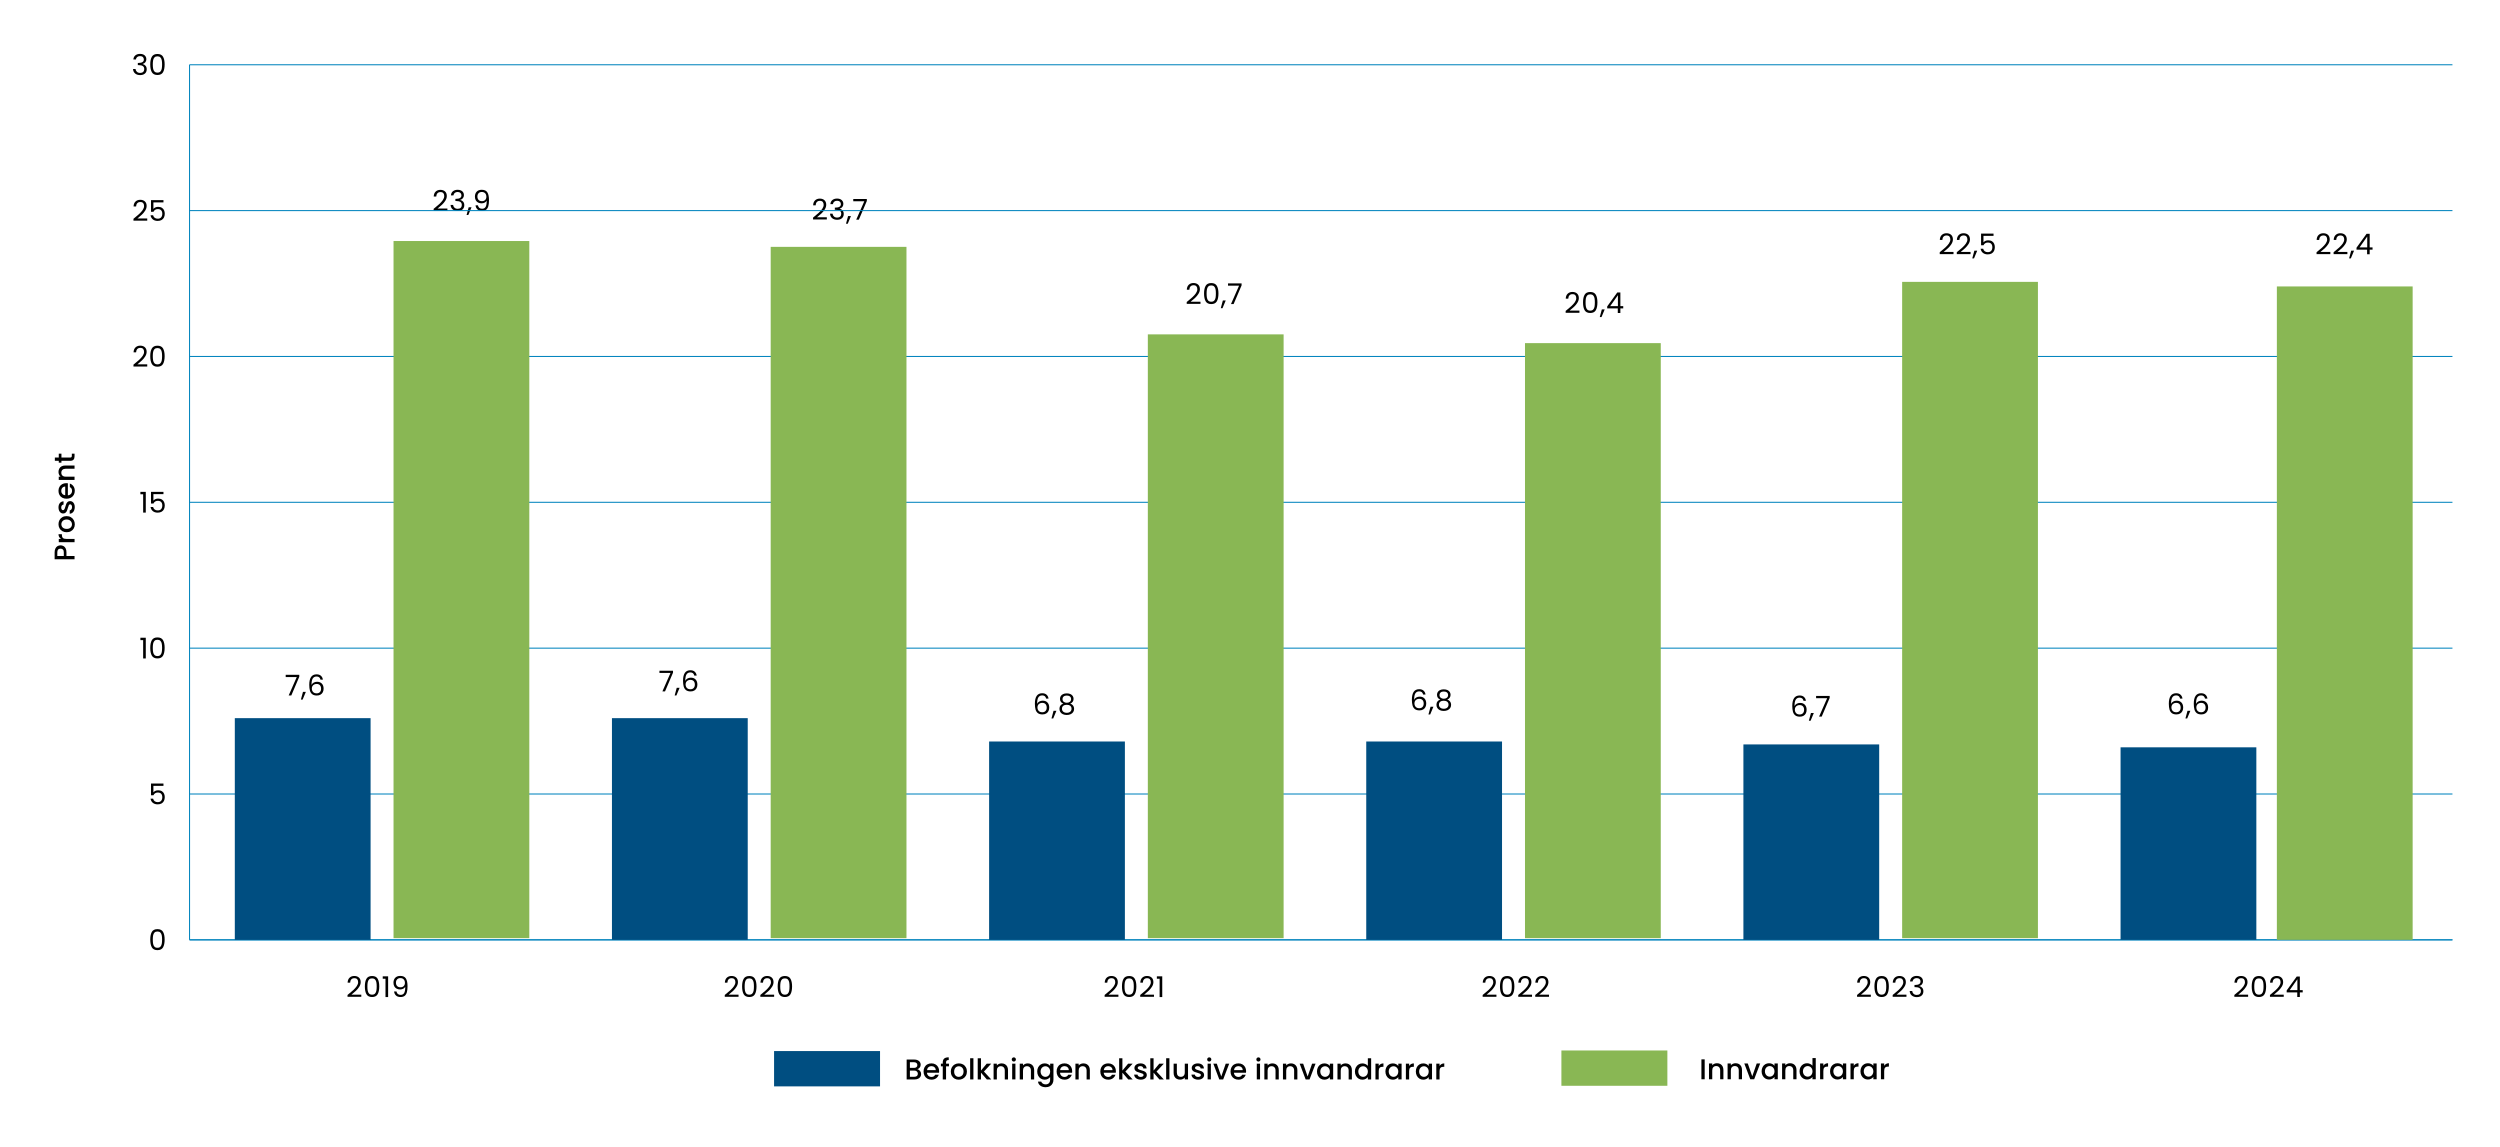 <?xml version="1.0" encoding="UTF-8"?>
<svg id="Layer_1" xmlns="http://www.w3.org/2000/svg" width="1404.65" height="644.46" version="1.1" viewBox="0 0 1404.65 644.46">
  <!-- Generator: Adobe Illustrator 29.8.1, SVG Export Plug-In . SVG Version: 2.1.1 Build 2)  -->
  <defs>
    <style>
      .st0 {
        fill: none;
        stroke: #0083bd;
        stroke-miterlimit: 10;
        stroke-width: .58px;
      }

      .st1 {
        fill: #89b754;
      }

      .st2 {
        fill: #004e81;
      }
    </style>
  </defs>
  <g>
    <path d="M168.14,380.27l-4.47,10.49h-1.48l4.54-10.35h-6.21v-1.26h7.63v1.11Z"/>
    <path d="M171.84,388.74l-1.8,4.33h-.98l1.17-4.33h1.61Z"/>
    <path d="M177.86,380.11c-.96,0-1.67.37-2.14,1.1-.47.73-.7,1.94-.69,3.63.25-.56.66-1,1.23-1.31.57-.32,1.21-.47,1.92-.47,1.1,0,1.99.34,2.65,1.03.66.69.99,1.64.99,2.85,0,.73-.14,1.38-.43,1.96-.28.58-.71,1.04-1.29,1.38-.57.34-1.27.51-2.08.51-1.11,0-1.97-.25-2.59-.74-.62-.49-1.06-1.17-1.3-2.04-.25-.87-.37-1.94-.37-3.22,0-3.94,1.37-5.91,4.12-5.91,1.05,0,1.88.29,2.48.85s.96,1.29,1.06,2.16h-1.35c-.24-1.19-.97-1.79-2.21-1.79ZM176.57,384.58c-.41.19-.74.47-.99.85s-.38.84-.38,1.39c0,.82.24,1.48.71,1.99s1.15.76,2.03.76c.75,0,1.35-.23,1.79-.7.45-.47.67-1.1.67-1.89,0-.84-.21-1.49-.64-1.97-.43-.48-1.06-.72-1.88-.72-.46,0-.9.09-1.3.28Z"/>
  </g>
  <g>
    <path d="M246.84,114.63c.77-.7,1.42-1.44,1.96-2.2.53-.77.8-1.52.8-2.26,0-.7-.17-1.25-.51-1.65-.34-.4-.88-.6-1.63-.6s-1.3.23-1.7.68-.62,1.07-.65,1.83h-1.42c.04-1.2.41-2.13,1.09-2.78s1.57-.98,2.66-.98,1.98.31,2.63.92c.65.61.97,1.45.97,2.53,0,.89-.27,1.76-.8,2.6-.53.84-1.13,1.58-1.81,2.22-.68.64-1.54,1.38-2.59,2.23h5.54v1.22h-7.74v-1.05c1.36-1.09,2.43-1.99,3.2-2.7Z"/>
    <path d="M254.48,107.47c.69-.56,1.58-.84,2.67-.84.73,0,1.36.13,1.89.39.53.26.93.62,1.21,1.07.27.45.41.96.41,1.53,0,.67-.19,1.24-.57,1.72-.38.48-.88.79-1.49.93v.08c.7.17,1.25.51,1.66,1.01.41.5.61,1.16.61,1.98,0,.61-.14,1.16-.42,1.65-.28.49-.7.87-1.26,1.15-.56.28-1.23.42-2.01.42-1.14,0-2.07-.3-2.8-.89s-1.14-1.44-1.22-2.54h1.42c.07.64.34,1.17.79,1.58.45.41,1.05.61,1.8.61s1.32-.2,1.71-.59c.39-.39.59-.9.59-1.52,0-.8-.27-1.38-.8-1.74-.54-.35-1.35-.53-2.43-.53h-.37v-1.22h.39c.99-.01,1.73-.17,2.24-.49.5-.32.76-.81.76-1.47,0-.57-.19-1.03-.56-1.37-.37-.34-.9-.52-1.58-.52s-1.2.17-1.61.52c-.41.34-.65.8-.72,1.38h-1.43c.07-.99.46-1.76,1.14-2.32Z"/>
    <path d="M264.93,116.47l-1.8,4.33h-.98l1.17-4.33h1.61Z"/>
    <path d="M269.3,116.79c.39.33.92.5,1.58.5.89,0,1.55-.35,1.97-1.05s.62-1.87.6-3.53c-.23.48-.6.86-1.13,1.13-.53.27-1.11.41-1.75.41-.72,0-1.36-.15-1.92-.44-.56-.29-1.01-.73-1.33-1.29-.32-.57-.48-1.26-.48-2.06,0-1.15.33-2.07,1-2.78.67-.7,1.61-1.05,2.83-1.05,1.5,0,2.56.49,3.16,1.46.61.98.91,2.43.91,4.36,0,1.35-.12,2.47-.36,3.35-.24.88-.65,1.55-1.22,2.01-.57.46-1.36.69-2.36.69-1.09,0-1.95-.29-2.56-.88-.61-.59-.96-1.34-1.05-2.25h1.35c.11.61.36,1.08.75,1.42ZM272.59,112.36c.46-.45.69-1.05.69-1.81,0-.8-.23-1.45-.68-1.95-.45-.49-1.08-.74-1.9-.74-.75,0-1.35.24-1.79.71-.45.47-.67,1.09-.67,1.87s.22,1.41.66,1.88c.44.47,1.08.71,1.92.71.72,0,1.31-.22,1.77-.67Z"/>
  </g>
  <g>
    <path d="M378.13,377.97l-4.47,10.49h-1.48l4.54-10.35h-6.21v-1.26h7.63v1.11Z"/>
    <path d="M381.84,386.44l-1.8,4.33h-.98l1.17-4.33h1.61Z"/>
    <path d="M387.87,377.81c-.96,0-1.67.37-2.14,1.1-.47.73-.7,1.94-.69,3.63.25-.56.66-1,1.23-1.31.57-.32,1.21-.47,1.92-.47,1.11,0,1.99.34,2.65,1.03.66.69.99,1.64.99,2.85,0,.73-.14,1.38-.43,1.96-.28.58-.71,1.04-1.29,1.38-.57.34-1.27.51-2.08.51-1.1,0-1.97-.25-2.59-.74s-1.06-1.17-1.3-2.04-.37-1.94-.37-3.22c0-3.94,1.37-5.91,4.12-5.91,1.05,0,1.88.29,2.48.85s.96,1.29,1.06,2.16h-1.35c-.24-1.19-.97-1.79-2.2-1.79ZM386.58,382.28c-.41.19-.74.47-.99.85-.25.38-.38.84-.38,1.39,0,.82.24,1.48.71,1.99.47.51,1.15.76,2.03.76.75,0,1.35-.23,1.79-.7.44-.47.67-1.1.67-1.89,0-.84-.21-1.49-.64-1.97-.43-.48-1.06-.72-1.88-.72-.46,0-.9.09-1.3.28Z"/>
  </g>
  <g>
    <path d="M585.56,390.73c-.96,0-1.67.37-2.14,1.1-.47.73-.7,1.94-.69,3.63.25-.56.66-1,1.23-1.31.57-.32,1.21-.47,1.92-.47,1.11,0,1.99.34,2.65,1.03.66.69.99,1.64.99,2.85,0,.73-.14,1.38-.43,1.96-.28.58-.71,1.04-1.29,1.38-.57.34-1.27.51-2.08.51-1.1,0-1.97-.25-2.59-.74s-1.06-1.17-1.3-2.04-.37-1.94-.37-3.22c0-3.94,1.37-5.91,4.12-5.91,1.05,0,1.88.29,2.48.85s.96,1.29,1.06,2.16h-1.35c-.24-1.19-.97-1.79-2.2-1.79ZM584.27,395.2c-.41.19-.74.47-.99.85-.25.38-.38.84-.38,1.39,0,.82.24,1.48.71,1.99.47.51,1.15.76,2.03.76.75,0,1.35-.23,1.79-.7.44-.47.67-1.1.67-1.89,0-.84-.21-1.49-.64-1.97-.43-.48-1.06-.72-1.88-.72-.46,0-.9.09-1.3.28Z"/>
    <path d="M593.56,399.36l-1.8,4.33h-.98l1.17-4.33h1.61Z"/>
    <path d="M596.05,394.31c-.32-.45-.48-1-.48-1.64,0-.58.15-1.1.43-1.57.29-.47.72-.84,1.3-1.11.57-.27,1.27-.41,2.08-.41s1.51.14,2.08.41c.57.27,1.01.64,1.3,1.11.29.47.44.99.44,1.57,0,.62-.17,1.17-.5,1.63-.33.47-.79.81-1.37,1.04.67.2,1.19.56,1.58,1.07.39.51.59,1.12.59,1.84s-.17,1.31-.51,1.83c-.34.52-.83.92-1.46,1.21s-1.35.43-2.17.43-1.53-.14-2.15-.43-1.1-.69-1.44-1.21-.51-1.13-.51-1.83.19-1.34.58-1.85c.39-.51.91-.87,1.58-1.06-.6-.24-1.06-.58-1.38-1.03ZM597.43,396.54c-.5.37-.76.93-.76,1.67,0,.69.24,1.24.73,1.66.49.42,1.14.63,1.97.63s1.48-.21,1.96-.63c.48-.42.72-.97.72-1.66s-.25-1.27-.74-1.65c-.49-.38-1.14-.57-1.95-.57s-1.44.18-1.95.55ZM601.15,391.33c-.43-.35-1.02-.53-1.77-.53s-1.33.18-1.75.53c-.43.35-.64.86-.64,1.53,0,.6.22,1.08.67,1.45.45.36,1.02.55,1.73.55s1.3-.19,1.75-.56c.44-.37.67-.86.67-1.46,0-.65-.21-1.16-.64-1.51Z"/>
  </g>
  <g>
    <path d="M797.38,388.46c-.96,0-1.67.37-2.14,1.1-.47.73-.7,1.94-.69,3.63.25-.56.66-1,1.23-1.31.57-.32,1.21-.47,1.92-.47,1.11,0,1.99.34,2.65,1.03.66.69.99,1.64.99,2.85,0,.73-.14,1.38-.43,1.96-.28.58-.71,1.04-1.29,1.38-.57.34-1.27.51-2.08.51-1.1,0-1.97-.25-2.59-.74s-1.06-1.17-1.3-2.04-.37-1.94-.37-3.22c0-3.94,1.37-5.91,4.12-5.91,1.05,0,1.88.29,2.48.85s.96,1.29,1.06,2.16h-1.35c-.24-1.19-.97-1.79-2.2-1.79ZM796.09,392.93c-.41.19-.74.47-.99.85-.25.38-.38.84-.38,1.39,0,.82.24,1.48.71,1.99.47.51,1.15.76,2.03.76.75,0,1.35-.23,1.79-.7.44-.47.67-1.1.67-1.89,0-.84-.21-1.49-.64-1.97-.43-.48-1.06-.72-1.88-.72-.46,0-.9.09-1.3.28Z"/>
    <path d="M805.37,397.09l-1.8,4.33h-.98l1.17-4.33h1.61Z"/>
    <path d="M807.87,392.04c-.32-.45-.48-1-.48-1.64,0-.58.15-1.1.43-1.57.29-.47.72-.84,1.3-1.11.57-.27,1.27-.41,2.08-.41s1.51.14,2.08.41c.57.27,1.01.64,1.3,1.11.29.47.44.99.44,1.57,0,.62-.17,1.17-.5,1.63-.33.47-.79.81-1.37,1.04.67.2,1.19.56,1.58,1.07.39.51.59,1.12.59,1.84s-.17,1.31-.51,1.83c-.34.52-.83.92-1.46,1.21s-1.35.43-2.17.43-1.53-.14-2.15-.43-1.1-.69-1.44-1.21-.51-1.13-.51-1.83.19-1.34.58-1.85c.39-.51.91-.87,1.58-1.06-.6-.24-1.06-.58-1.38-1.03ZM809.25,394.26c-.5.37-.76.93-.76,1.67,0,.69.24,1.24.73,1.66.49.42,1.14.63,1.97.63s1.48-.21,1.96-.63c.48-.42.72-.97.72-1.66s-.25-1.27-.74-1.65c-.49-.38-1.14-.57-1.95-.57s-1.44.18-1.95.55ZM812.97,389.06c-.43-.35-1.02-.53-1.77-.53s-1.33.18-1.75.53c-.43.35-.64.86-.64,1.53,0,.6.22,1.08.67,1.45.45.36,1.02.55,1.73.55s1.3-.19,1.75-.56c.44-.37.67-.86.67-1.46,0-.65-.21-1.16-.64-1.51Z"/>
  </g>
  <g>
    <path d="M669.97,166.98c.77-.7,1.42-1.44,1.96-2.2.53-.77.8-1.52.8-2.26,0-.7-.17-1.25-.51-1.65s-.88-.6-1.63-.6-1.29.23-1.7.68-.62,1.07-.65,1.83h-1.42c.04-1.2.41-2.13,1.09-2.78.69-.65,1.57-.98,2.66-.98s1.98.31,2.63.92c.65.61.97,1.45.97,2.53,0,.89-.27,1.76-.8,2.6-.53.84-1.13,1.58-1.81,2.22-.68.64-1.54,1.38-2.59,2.23h5.54v1.22h-7.74v-1.05c1.36-1.09,2.43-1.99,3.2-2.7Z"/>
    <path d="M677.41,160.59c.6-1.04,1.65-1.55,3.15-1.55s2.54.52,3.14,1.55c.6,1.04.9,2.48.9,4.32s-.3,3.34-.9,4.38c-.6,1.04-1.65,1.56-3.14,1.56s-2.55-.52-3.15-1.56c-.6-1.04-.9-2.5-.9-4.38s.3-3.29.9-4.32ZM682.97,162.54c-.12-.65-.38-1.17-.76-1.57-.38-.4-.93-.6-1.65-.6s-1.29.2-1.67.6c-.38.4-.63.92-.76,1.57-.12.65-.19,1.44-.19,2.37s.06,1.78.19,2.43c.12.66.37,1.18.76,1.58.38.4.94.6,1.67.6s1.27-.2,1.65-.6c.38-.4.63-.92.76-1.58.12-.65.18-1.46.18-2.43s-.06-1.72-.18-2.37Z"/>
    <path d="M688.69,168.82l-1.8,4.33h-.98l1.17-4.33h1.61Z"/>
    <path d="M697.59,160.36l-4.47,10.49h-1.48l4.54-10.35h-6.21v-1.26h7.63v1.11Z"/>
  </g>
  <g>
    <path d="M882.88,171.99c.77-.7,1.42-1.44,1.96-2.2.53-.77.8-1.52.8-2.26,0-.7-.17-1.25-.51-1.65s-.88-.6-1.63-.6-1.29.23-1.7.68-.62,1.07-.65,1.83h-1.42c.04-1.2.41-2.13,1.09-2.78.69-.65,1.57-.98,2.66-.98s1.98.31,2.63.92c.65.61.97,1.45.97,2.53,0,.89-.27,1.76-.8,2.6-.53.84-1.13,1.58-1.81,2.22-.68.64-1.54,1.38-2.59,2.23h5.54v1.22h-7.74v-1.05c1.36-1.09,2.43-1.99,3.2-2.7Z"/>
    <path d="M890.34,165.6c.6-1.04,1.65-1.55,3.15-1.55s2.54.52,3.14,1.55c.6,1.04.9,2.48.9,4.32s-.3,3.34-.9,4.38c-.6,1.04-1.65,1.56-3.14,1.56s-2.55-.52-3.15-1.56c-.6-1.04-.9-2.5-.9-4.38s.3-3.29.9-4.32ZM895.9,167.55c-.12-.65-.38-1.17-.76-1.57-.38-.4-.93-.6-1.65-.6s-1.29.2-1.67.6c-.38.4-.63.92-.76,1.57-.12.65-.19,1.44-.19,2.37s.06,1.78.19,2.43c.12.66.37,1.18.76,1.58.38.4.94.6,1.67.6s1.27-.2,1.65-.6c.38-.4.63-.92.76-1.58.12-.65.18-1.46.18-2.43s-.06-1.72-.18-2.37Z"/>
    <path d="M901.62,173.83l-1.8,4.33h-.98l1.17-4.33h1.61Z"/>
    <path d="M903.02,173.27v-1.11l5.65-7.82h1.75v7.66h1.61v1.27h-1.61v2.59h-1.45v-2.59h-5.96ZM909.04,165.86l-4.33,6.13h4.33v-6.13Z"/>
  </g>
  <g>
    <path d="M1011.11,391.99c-.96,0-1.67.37-2.14,1.1-.47.73-.7,1.94-.69,3.63.25-.56.66-1,1.23-1.31.57-.32,1.21-.47,1.92-.47,1.11,0,1.99.34,2.65,1.03.66.69.99,1.64.99,2.85,0,.73-.14,1.38-.43,1.96-.28.58-.71,1.04-1.29,1.38-.57.34-1.27.51-2.08.51-1.1,0-1.97-.25-2.59-.74s-1.06-1.17-1.3-2.04-.37-1.94-.37-3.22c0-3.94,1.37-5.91,4.12-5.91,1.05,0,1.88.29,2.48.85s.96,1.29,1.06,2.16h-1.35c-.24-1.19-.97-1.79-2.2-1.79ZM1009.82,396.45c-.41.19-.74.47-.99.85-.25.38-.38.84-.38,1.39,0,.82.24,1.48.71,1.99.47.51,1.15.76,2.03.76.75,0,1.35-.23,1.79-.7.44-.47.67-1.1.67-1.89,0-.84-.21-1.49-.64-1.97-.43-.48-1.06-.72-1.88-.72-.46,0-.9.09-1.3.28Z"/>
    <path d="M1019.11,400.61l-1.8,4.33h-.98l1.17-4.33h1.61Z"/>
    <path d="M1028.01,392.15l-4.47,10.49h-1.48l4.54-10.35h-6.21v-1.26h7.63v1.11Z"/>
  </g>
  <g>
    <path d="M1222.68,390.73c-.96,0-1.67.37-2.14,1.1-.47.73-.7,1.94-.69,3.63.25-.56.66-1,1.23-1.31.57-.32,1.21-.47,1.92-.47,1.11,0,1.99.34,2.65,1.03.66.69.99,1.64.99,2.85,0,.73-.14,1.38-.43,1.96-.28.58-.71,1.04-1.29,1.38-.57.34-1.27.51-2.08.51-1.1,0-1.97-.25-2.59-.74s-1.06-1.17-1.3-2.04-.37-1.94-.37-3.22c0-3.94,1.37-5.91,4.12-5.91,1.05,0,1.88.29,2.48.85s.96,1.29,1.06,2.16h-1.35c-.24-1.19-.97-1.79-2.2-1.79ZM1221.4,395.2c-.41.19-.74.47-.99.85-.25.38-.38.84-.38,1.39,0,.82.24,1.48.71,1.99.47.51,1.15.76,2.03.76.75,0,1.35-.23,1.79-.7.44-.47.67-1.1.67-1.89,0-.84-.21-1.49-.64-1.97-.43-.48-1.06-.72-1.88-.72-.46,0-.9.09-1.3.28Z"/>
    <path d="M1230.68,399.36l-1.8,4.33h-.98l1.17-4.33h1.61Z"/>
    <path d="M1236.7,390.73c-.96,0-1.67.37-2.14,1.1-.47.73-.7,1.94-.69,3.63.25-.56.66-1,1.23-1.31.57-.32,1.21-.47,1.92-.47,1.11,0,1.99.34,2.65,1.03.66.69.99,1.64.99,2.85,0,.73-.14,1.38-.43,1.96-.28.58-.71,1.04-1.29,1.38-.57.34-1.27.51-2.08.51-1.1,0-1.97-.25-2.59-.74s-1.06-1.17-1.3-2.04-.37-1.94-.37-3.22c0-3.94,1.37-5.91,4.12-5.91,1.05,0,1.88.29,2.48.85s.96,1.29,1.06,2.16h-1.35c-.24-1.19-.97-1.79-2.2-1.79ZM1235.41,395.2c-.41.19-.74.47-.99.85-.25.38-.38.84-.38,1.39,0,.82.24,1.48.71,1.99.47.51,1.15.76,2.03.76.75,0,1.35-.23,1.79-.7.44-.47.67-1.1.67-1.89,0-.84-.21-1.49-.64-1.97-.43-.48-1.06-.72-1.88-.72-.46,0-.9.09-1.3.28Z"/>
  </g>
  <g>
    <path d="M1304.78,139.01c.77-.7,1.42-1.44,1.96-2.2.53-.77.8-1.52.8-2.26,0-.7-.17-1.25-.51-1.65s-.88-.6-1.63-.6-1.29.23-1.7.68-.62,1.07-.65,1.83h-1.42c.04-1.2.41-2.13,1.09-2.78.69-.65,1.57-.98,2.66-.98s1.98.31,2.63.92c.65.61.97,1.45.97,2.53,0,.89-.27,1.76-.8,2.6-.53.84-1.13,1.58-1.81,2.22-.68.64-1.54,1.38-2.59,2.23h5.54v1.22h-7.74v-1.05c1.36-1.09,2.43-1.99,3.2-2.7Z"/>
    <path d="M1314.36,139.01c.77-.7,1.42-1.44,1.96-2.2.53-.77.8-1.52.8-2.26,0-.7-.17-1.25-.51-1.65s-.88-.6-1.63-.6-1.29.23-1.7.68-.62,1.07-.65,1.83h-1.42c.04-1.2.41-2.13,1.09-2.78.69-.65,1.57-.98,2.66-.98s1.98.31,2.63.92c.65.61.97,1.45.97,2.53,0,.89-.27,1.76-.8,2.6-.53.84-1.13,1.58-1.81,2.22-.68.64-1.54,1.38-2.59,2.23h5.54v1.22h-7.74v-1.05c1.36-1.09,2.43-1.99,3.2-2.7Z"/>
    <path d="M1322.65,140.85l-1.8,4.33h-.98l1.17-4.33h1.61Z"/>
    <path d="M1324.03,140.29v-1.11l5.65-7.82h1.75v7.66h1.61v1.27h-1.61v2.59h-1.45v-2.59h-5.96ZM1330.05,132.89l-4.33,6.13h4.33v-6.13Z"/>
  </g>
  <g>
    <path d="M1093.06,139.01c.77-.7,1.42-1.44,1.96-2.2.53-.77.8-1.52.8-2.26,0-.7-.17-1.25-.51-1.65s-.88-.6-1.63-.6-1.29.23-1.7.68-.62,1.07-.65,1.83h-1.42c.04-1.2.41-2.13,1.09-2.78.69-.65,1.57-.98,2.66-.98s1.98.31,2.63.92c.65.61.97,1.45.97,2.53,0,.89-.27,1.76-.8,2.6-.53.84-1.13,1.58-1.81,2.22-.68.64-1.54,1.38-2.59,2.23h5.54v1.22h-7.74v-1.05c1.36-1.09,2.43-1.99,3.2-2.7Z"/>
    <path d="M1102.64,139.01c.77-.7,1.42-1.44,1.96-2.2.53-.77.8-1.52.8-2.26,0-.7-.17-1.25-.51-1.65s-.88-.6-1.63-.6-1.29.23-1.7.68-.62,1.07-.65,1.83h-1.42c.04-1.2.41-2.13,1.09-2.78.69-.65,1.57-.98,2.66-.98s1.98.31,2.63.92c.65.61.97,1.45.97,2.53,0,.89-.27,1.76-.8,2.6-.53.84-1.13,1.58-1.81,2.22-.68.64-1.54,1.38-2.59,2.23h5.54v1.22h-7.74v-1.05c1.36-1.09,2.43-1.99,3.2-2.7Z"/>
    <path d="M1110.92,140.85l-1.8,4.33h-.98l1.17-4.33h1.61Z"/>
    <path d="M1120.08,132.52h-5.65v3.67c.25-.34.61-.62,1.09-.84.48-.22,1-.33,1.56-.33.89,0,1.61.19,2.17.56.56.37.96.85,1.2,1.43.24.58.36,1.21.36,1.86,0,.77-.14,1.46-.43,2.08-.29.61-.73,1.09-1.33,1.45-.6.35-1.33.53-2.21.53-1.13,0-2.04-.29-2.74-.87s-1.12-1.35-1.27-2.32h1.43c.14.61.43,1.09.88,1.43.45.34,1.02.51,1.71.51.85,0,1.49-.25,1.92-.76.43-.51.64-1.18.64-2.02s-.21-1.48-.64-1.94c-.43-.46-1.06-.68-1.9-.68-.57,0-1.07.14-1.49.41s-.73.65-.92,1.12h-1.38v-6.57h7v1.29Z"/>
  </g>
  <g>
    <path d="M460.02,119.55c.77-.7,1.42-1.44,1.96-2.2.53-.77.8-1.52.8-2.26,0-.7-.17-1.25-.51-1.65s-.88-.6-1.63-.6-1.29.23-1.7.68-.62,1.07-.65,1.83h-1.42c.04-1.2.41-2.13,1.09-2.78.69-.65,1.57-.98,2.66-.98s1.98.31,2.63.92c.65.61.97,1.45.97,2.53,0,.89-.27,1.76-.8,2.6-.53.84-1.13,1.58-1.81,2.22-.68.64-1.54,1.38-2.59,2.23h5.54v1.22h-7.74v-1.05c1.36-1.09,2.43-1.99,3.2-2.7Z"/>
    <path d="M467.67,112.4c.69-.56,1.58-.84,2.67-.84.73,0,1.36.13,1.89.39.53.26.93.62,1.21,1.07.27.45.41.96.41,1.53,0,.67-.19,1.24-.57,1.72-.38.48-.88.79-1.49.93v.08c.7.17,1.25.51,1.66,1.01.41.5.61,1.16.61,1.98,0,.61-.14,1.16-.42,1.65s-.7.87-1.25,1.15c-.56.28-1.23.42-2.01.42-1.14,0-2.07-.3-2.8-.89s-1.14-1.44-1.22-2.54h1.42c.08.64.34,1.17.79,1.58.45.41,1.05.61,1.8.61s1.32-.2,1.71-.59.59-.9.59-1.52c0-.8-.27-1.38-.8-1.74-.54-.35-1.35-.53-2.43-.53h-.37v-1.22h.39c.99-.01,1.73-.17,2.24-.49.5-.32.76-.81.76-1.47,0-.57-.18-1.03-.55-1.37-.37-.34-.9-.52-1.59-.52s-1.2.17-1.61.52c-.41.34-.65.8-.72,1.38h-1.43c.08-.99.46-1.76,1.14-2.32Z"/>
    <path d="M478.11,121.39l-1.8,4.33h-.98l1.17-4.33h1.61Z"/>
    <path d="M487.03,112.93l-4.47,10.49h-1.48l4.54-10.35h-6.21v-1.26h7.63v1.11Z"/>
  </g>
  <g>
    <path d="M35.64,306.79c.5.27.92.7,1.23,1.29s.47,1.35.47,2.27v2.03h4.54v1.83h-11.19v-3.86c0-.86.15-1.59.44-2.18.3-.59.69-1.04,1.2-1.33s1.07-.44,1.69-.44c.57,0,1.1.13,1.61.4ZM35.37,308.78c-.32-.34-.76-.51-1.34-.51-1.22,0-1.83.69-1.83,2.08v2.03h3.65v-2.03c0-.7-.16-1.22-.48-1.56Z"/>
    <path d="M33.25,301.72c-.25-.45-.38-.97-.38-1.58h1.9v.47c0,.72.18,1.26.55,1.63s1,.55,1.9.55h4.67v1.83h-8.87v-1.83h1.29c-.45-.27-.8-.62-1.05-1.07Z"/>
    <path d="M41.46,296.87c-.38.68-.92,1.21-1.61,1.59-.69.39-1.49.58-2.41.58s-1.7-.2-2.4-.6c-.7-.4-1.23-.94-1.61-1.63-.38-.69-.56-1.45-.56-2.3s.19-1.62.56-2.3c.38-.69.91-1.23,1.61-1.63.7-.4,1.5-.59,2.4-.59s1.7.2,2.4.61c.7.41,1.24.96,1.62,1.67.38.7.57,1.48.57,2.33s-.19,1.59-.57,2.27ZM40.1,293.28c-.23-.41-.56-.75-1.01-1.01-.45-.26-1-.39-1.64-.39s-1.19.12-1.63.37c-.44.25-.78.57-1.01.98-.23.41-.34.85-.34,1.32s.11.91.34,1.31c.23.4.56.72,1.01.96.45.24.99.35,1.63.35.96,0,1.69-.24,2.21-.73s.78-1.1.78-1.84c0-.47-.11-.91-.34-1.33Z"/>
    <path d="M41.65,286.84c-.25.55-.6.99-1.03,1.31-.43.32-.92.49-1.46.51v-1.9c.38-.03.69-.21.94-.54s.38-.74.38-1.23-.1-.92-.3-1.2c-.2-.28-.45-.43-.76-.43-.33,0-.58.16-.74.47-.16.32-.34.82-.53,1.5-.18.67-.36,1.21-.53,1.63-.17.42-.43.78-.79,1.09s-.82.46-1.4.46c-.47,0-.9-.14-1.3-.42-.39-.28-.7-.68-.93-1.2-.23-.52-.34-1.12-.34-1.79,0-1.01.25-1.82.76-2.44.51-.62,1.2-.95,2.08-.99v1.83c-.4.03-.71.19-.95.48-.24.29-.35.68-.35,1.17s.09.85.27,1.11c.18.26.42.39.72.39.24,0,.43-.09.6-.26.16-.17.29-.38.38-.63.09-.25.21-.61.35-1.09.17-.64.35-1.17.52-1.59.18-.41.44-.77.78-1.07.34-.3.8-.46,1.37-.47.5,0,.96.14,1.35.42s.71.67.93,1.18c.23.51.34,1.11.34,1.79s-.13,1.32-.38,1.87Z"/>
    <path d="M38.13,271.52v6.78c.71-.05,1.28-.32,1.71-.79.43-.47.64-1.05.64-1.74,0-.99-.41-1.68-1.24-2.09v-1.98c.82.27,1.48.75,2,1.46s.78,1.57.78,2.62c0,.85-.19,1.61-.57,2.28-.38.67-.92,1.2-1.61,1.58-.69.38-1.49.57-2.41.57s-1.71-.18-2.41-.55-1.23-.89-1.6-1.56c-.38-.67-.56-1.44-.56-2.31s.18-1.58.55-2.24c.37-.65.88-1.16,1.54-1.53.66-.37,1.42-.55,2.28-.55.33,0,.63.02.9.06ZM36.65,273.37c-.68.01-1.22.25-1.63.72-.41.47-.61,1.06-.61,1.75,0,.63.2,1.18.6,1.63s.95.72,1.63.8v-4.91Z"/>
    <path d="M33.3,263.31c.29-.55.72-.98,1.29-1.29.57-.31,1.26-.47,2.06-.47h5.23v1.82h-4.96c-.79,0-1.4.2-1.83.6-.42.4-.64.94-.64,1.62s.21,1.23.64,1.63,1.03.6,1.83.6h4.96v1.83h-8.87v-1.83h1.01c-.36-.3-.65-.68-.85-1.15-.2-.47-.31-.96-.31-1.49,0-.7.14-1.32.43-1.87Z"/>
    <path d="M34.51,257.07h4.91c.33,0,.57-.08.72-.23.14-.16.22-.42.22-.8v-1.13h1.53v1.45c0,.83-.19,1.46-.58,1.9-.39.44-1.01.66-1.88.66h-4.91v1.05h-1.5v-1.05h-2.2v-1.85h2.2v-2.16h1.5v2.16Z"/>
  </g>
  <line class="st0" x1="106.5" y1="528.06" x2="1377.93" y2="528.06"/>
  <path d="M85.32,523.59c.6-1.04,1.65-1.55,3.15-1.55s2.54.52,3.14,1.55c.6,1.04.9,2.48.9,4.32s-.3,3.34-.9,4.38c-.6,1.04-1.65,1.56-3.14,1.56s-2.55-.52-3.15-1.56c-.6-1.04-.9-2.5-.9-4.38s.3-3.29.9-4.32ZM90.88,525.54c-.12-.65-.38-1.17-.76-1.57-.38-.4-.93-.6-1.65-.6s-1.29.2-1.67.6c-.38.4-.63.92-.76,1.57s-.19,1.44-.19,2.37.06,1.78.19,2.43c.12.66.38,1.18.76,1.58.38.4.94.6,1.67.6s1.27-.2,1.65-.6c.38-.4.63-.92.76-1.58.12-.65.19-1.46.19-2.43s-.06-1.72-.19-2.37Z"/>
  <path d="M91.84,441.53h-5.65v3.67c.25-.34.61-.62,1.09-.84s1-.33,1.56-.33c.89,0,1.61.19,2.17.56.56.37.96.85,1.2,1.43.24.58.36,1.21.36,1.86,0,.77-.15,1.46-.43,2.08s-.73,1.09-1.33,1.45c-.6.35-1.33.53-2.21.53-1.13,0-2.04-.29-2.74-.87-.7-.58-1.12-1.35-1.27-2.32h1.43c.14.61.43,1.09.89,1.43.45.34,1.02.51,1.71.51.85,0,1.49-.25,1.92-.76.43-.51.64-1.18.64-2.02s-.21-1.48-.64-1.94c-.43-.46-1.06-.68-1.9-.68-.57,0-1.06.14-1.49.41-.42.27-.73.65-.93,1.12h-1.38v-6.57h7v1.29Z"/>
  <g>
    <path d="M78.88,359.64v-1.33h3.03v11.64h-1.48v-10.3h-1.54Z"/>
    <path d="M85.32,359.69c.6-1.04,1.65-1.55,3.15-1.55s2.54.52,3.14,1.55c.6,1.04.9,2.48.9,4.32s-.3,3.34-.9,4.38c-.6,1.04-1.65,1.56-3.14,1.56s-2.55-.52-3.15-1.56c-.6-1.04-.9-2.5-.9-4.38s.3-3.29.9-4.32ZM90.88,361.63c-.12-.65-.38-1.17-.76-1.57-.38-.4-.93-.6-1.65-.6s-1.29.2-1.67.6c-.38.4-.63.92-.76,1.57s-.19,1.44-.19,2.37.06,1.78.19,2.43c.12.66.38,1.18.76,1.58.38.4.94.6,1.67.6s1.27-.2,1.65-.6c.38-.4.63-.92.76-1.58.12-.65.19-1.46.19-2.43s-.06-1.72-.19-2.37Z"/>
  </g>
  <g>
    <path d="M78.88,277.69v-1.33h3.03v11.64h-1.48v-10.3h-1.54Z"/>
    <path d="M91.84,277.63h-5.65v3.67c.25-.34.61-.62,1.09-.84s1-.33,1.56-.33c.89,0,1.61.19,2.17.56.56.37.96.85,1.2,1.43.24.58.36,1.21.36,1.86,0,.77-.15,1.46-.43,2.08s-.73,1.09-1.33,1.45c-.6.35-1.33.53-2.21.53-1.13,0-2.04-.29-2.74-.87-.7-.58-1.12-1.35-1.27-2.32h1.43c.14.61.43,1.09.89,1.43.45.34,1.02.51,1.71.51.85,0,1.49-.25,1.92-.76.43-.51.64-1.18.64-2.02s-.21-1.48-.64-1.94c-.43-.46-1.06-.68-1.9-.68-.57,0-1.06.14-1.49.41-.42.27-.73.65-.93,1.12h-1.38v-6.57h7v1.29Z"/>
  </g>
  <g>
    <path d="M78.19,202.17c.77-.7,1.42-1.44,1.96-2.2.53-.77.8-1.52.8-2.26,0-.7-.17-1.25-.51-1.65-.34-.4-.88-.6-1.63-.6s-1.3.23-1.7.68-.62,1.07-.65,1.83h-1.42c.04-1.2.41-2.13,1.09-2.78s1.57-.98,2.66-.98,1.98.31,2.63.92c.65.61.97,1.45.97,2.53,0,.89-.27,1.76-.8,2.6-.53.84-1.13,1.58-1.81,2.22-.68.64-1.54,1.38-2.59,2.23h5.54v1.22h-7.74v-1.05c1.36-1.09,2.43-1.99,3.2-2.7Z"/>
    <path d="M85.32,195.78c.6-1.04,1.65-1.55,3.15-1.55s2.54.52,3.14,1.55c.6,1.04.9,2.48.9,4.32s-.3,3.34-.9,4.38c-.6,1.04-1.65,1.56-3.14,1.56s-2.55-.52-3.15-1.56c-.6-1.04-.9-2.5-.9-4.38s.3-3.29.9-4.32ZM90.88,197.73c-.12-.65-.38-1.17-.76-1.57-.38-.4-.93-.6-1.65-.6s-1.29.2-1.67.6c-.38.4-.63.92-.76,1.57s-.19,1.44-.19,2.37.06,1.78.19,2.43c.12.66.38,1.18.76,1.58.38.4.94.6,1.67.6s1.27-.2,1.65-.6c.38-.4.63-.92.76-1.58.12-.65.19-1.46.19-2.43s-.06-1.72-.19-2.37Z"/>
  </g>
  <g>
    <path d="M78.19,120.22c.77-.7,1.42-1.44,1.96-2.2.53-.77.8-1.52.8-2.26,0-.7-.17-1.25-.51-1.65-.34-.4-.88-.6-1.63-.6s-1.3.23-1.7.68-.62,1.07-.65,1.83h-1.42c.04-1.2.41-2.13,1.09-2.78s1.57-.98,2.66-.98,1.98.31,2.63.92c.65.61.97,1.45.97,2.53,0,.89-.27,1.76-.8,2.6-.53.84-1.13,1.58-1.81,2.22-.68.64-1.54,1.38-2.59,2.23h5.54v1.22h-7.74v-1.05c1.36-1.09,2.43-1.99,3.2-2.7Z"/>
    <path d="M91.84,113.72h-5.65v3.67c.25-.34.61-.62,1.09-.84s1-.33,1.56-.33c.89,0,1.61.19,2.17.56.56.37.96.85,1.2,1.43.24.58.36,1.21.36,1.86,0,.77-.15,1.46-.43,2.08s-.73,1.09-1.33,1.45c-.6.35-1.33.53-2.21.53-1.13,0-2.04-.29-2.74-.87-.7-.58-1.12-1.35-1.27-2.32h1.43c.14.61.43,1.09.89,1.43.45.34,1.02.51,1.71.51.85,0,1.49-.25,1.92-.76.43-.51.64-1.18.64-2.02s-.21-1.48-.64-1.94c-.43-.46-1.06-.68-1.9-.68-.57,0-1.06.14-1.49.41-.42.27-.73.65-.93,1.12h-1.38v-6.57h7v1.29Z"/>
  </g>
  <g>
    <path d="M76.05,31.11c.69-.56,1.58-.84,2.67-.84.73,0,1.36.13,1.89.39.53.26.93.62,1.21,1.07.27.45.41.96.41,1.53,0,.67-.19,1.24-.57,1.72s-.88.79-1.49.93v.08c.7.17,1.25.51,1.66,1.01.41.5.61,1.16.61,1.98,0,.61-.14,1.16-.42,1.65-.28.49-.7.87-1.26,1.15-.56.28-1.23.42-2.01.42-1.14,0-2.07-.3-2.8-.89-.73-.6-1.14-1.44-1.22-2.53h1.42c.07.64.34,1.17.79,1.58.45.41,1.05.61,1.8.61s1.32-.2,1.71-.59c.39-.39.59-.9.59-1.52,0-.8-.27-1.38-.8-1.74-.54-.35-1.35-.53-2.43-.53h-.37v-1.22h.39c.99-.01,1.73-.17,2.24-.49s.76-.81.76-1.47c0-.57-.19-1.02-.56-1.37-.37-.34-.9-.51-1.58-.51s-1.2.17-1.61.51c-.41.34-.65.8-.72,1.38h-1.43c.07-.99.46-1.76,1.14-2.32Z"/>
    <path d="M85.32,31.88c.6-1.04,1.65-1.55,3.15-1.55s2.54.52,3.14,1.55c.6,1.04.9,2.48.9,4.32s-.3,3.34-.9,4.38-1.65,1.56-3.14,1.56-2.55-.52-3.15-1.56c-.6-1.04-.9-2.5-.9-4.38s.3-3.29.9-4.32ZM90.88,33.82c-.12-.65-.38-1.17-.76-1.57s-.93-.6-1.65-.6-1.29.2-1.67.6-.63.92-.76,1.57c-.12.65-.19,1.44-.19,2.37s.06,1.78.19,2.43c.12.65.38,1.18.76,1.58s.94.6,1.67.6,1.27-.2,1.65-.6.63-.92.76-1.58c.12-.65.19-1.46.19-2.43s-.06-1.72-.19-2.37Z"/>
  </g>
  <line class="st0" x1="106.5" y1="528.06" x2="106.5" y2="36.38"/>
  <line class="st0" x1="106.5" y1="528.06" x2="1377.93" y2="528.06"/>
  <line class="st0" x1="106.5" y1="446.12" x2="1377.93" y2="446.12"/>
  <line class="st0" x1="106.5" y1="364.17" x2="1377.93" y2="364.17"/>
  <line class="st0" x1="106.5" y1="282.22" x2="1377.93" y2="282.22"/>
  <line class="st0" x1="106.5" y1="200.28" x2="1377.93" y2="200.28"/>
  <line class="st0" x1="106.5" y1="118.33" x2="1377.93" y2="118.33"/>
  <line class="st0" x1="106.5" y1="36.39" x2="1377.93" y2="36.39"/>
  <rect class="st1" x="221.11" y="135.42" width="76.29" height="391.7"/>
  <rect class="st1" x="433.02" y="138.7" width="76.29" height="388.43"/>
  <rect class="st1" x="644.92" y="187.87" width="76.29" height="339.26"/>
  <rect class="st1" x="856.83" y="192.79" width="76.29" height="334.34"/>
  <rect class="st1" x="1068.74" y="158.37" width="76.29" height="368.76"/>
  <rect class="st1" x="1279.28" y="160.94" width="76.29" height="367.12"/>
  <rect class="st2" x="131.93" y="403.5" width="76.29" height="124.56"/>
  <rect class="st2" x="343.83" y="403.5" width="76.29" height="124.56"/>
  <rect class="st2" x="555.74" y="416.62" width="76.29" height="111.45"/>
  <rect class="st2" x="767.64" y="416.62" width="76.29" height="111.45"/>
  <rect class="st2" x="979.55" y="418.26" width="76.29" height="109.81"/>
  <rect class="st2" x="1191.46" y="419.89" width="76.29" height="108.17"/>
  <rect class="st1" x="877.29" y="590.22" width="59.54" height="19.84"/>
  <rect class="st2" x="434.92" y="590.55" width="59.54" height="19.84"/>
  <g>
    <path d="M957.79,595.21v11.19h-1.83v-11.19h1.83Z"/>
    <path d="M966.55,597.82c.55.29.98.72,1.29,1.29.31.57.47,1.26.47,2.06v5.23h-1.82v-4.96c0-.79-.2-1.4-.6-1.83-.4-.42-.94-.64-1.62-.64s-1.23.21-1.63.64c-.4.42-.6,1.03-.6,1.83v4.96h-1.83v-8.87h1.83v1.01c.3-.36.68-.65,1.15-.85s.96-.31,1.49-.31c.7,0,1.32.14,1.87.43Z"/>
    <path d="M977,597.82c.55.29.98.72,1.29,1.29.31.57.47,1.26.47,2.06v5.23h-1.82v-4.96c0-.79-.2-1.4-.6-1.83-.4-.42-.94-.64-1.62-.64s-1.23.21-1.63.64c-.4.42-.6,1.03-.6,1.83v4.96h-1.83v-8.87h1.83v1.01c.3-.36.68-.65,1.15-.85s.96-.31,1.49-.31c.7,0,1.32.14,1.87.43Z"/>
    <path d="M984.52,604.75l2.51-7.23h1.95l-3.38,8.87h-2.19l-3.36-8.87h1.96l2.51,7.23Z"/>
    <path d="M990.31,599.56c.37-.69.87-1.22,1.51-1.6.64-.38,1.34-.57,2.12-.57.7,0,1.31.14,1.83.41s.94.61,1.25,1.02v-1.29h1.85v8.87h-1.85v-1.32c-.31.42-.74.77-1.27,1.05-.54.28-1.15.42-1.83.42-.76,0-1.46-.2-2.09-.59s-1.13-.94-1.5-1.64-.55-1.5-.55-2.39.18-1.68.55-2.37ZM996.63,600.36c-.25-.45-.58-.79-.99-1.03-.41-.24-.85-.35-1.32-.35s-.91.12-1.32.35c-.41.23-.74.57-.99,1.01s-.38.97-.38,1.58.13,1.15.38,1.61c.25.46.58.81,1,1.05s.85.36,1.31.36.91-.12,1.32-.35c.41-.24.74-.58.99-1.04s.38-.99.38-1.6-.13-1.14-.38-1.59Z"/>
    <path d="M1007.62,597.82c.55.29.98.72,1.29,1.29.31.57.47,1.26.47,2.06v5.23h-1.82v-4.96c0-.79-.2-1.4-.6-1.83-.4-.42-.94-.64-1.62-.64s-1.23.21-1.63.64c-.4.42-.6,1.03-.6,1.83v4.96h-1.83v-8.87h1.83v1.01c.3-.36.68-.65,1.15-.85s.96-.31,1.49-.31c.7,0,1.32.14,1.87.43Z"/>
    <path d="M1011.66,599.56c.37-.69.87-1.22,1.51-1.6.64-.38,1.35-.57,2.13-.57.58,0,1.15.13,1.71.38.56.25,1.01.59,1.34,1.01v-4.28h1.85v11.91h-1.85v-1.34c-.3.43-.72.78-1.25,1.06-.53.28-1.14.42-1.83.42-.77,0-1.48-.2-2.12-.59-.64-.39-1.14-.94-1.51-1.64s-.55-1.5-.55-2.39.18-1.68.55-2.37ZM1017.99,600.36c-.25-.45-.58-.79-.99-1.03-.41-.24-.85-.35-1.32-.35s-.91.12-1.32.35c-.41.23-.74.57-.99,1.01s-.38.97-.38,1.58.13,1.15.38,1.61c.25.46.58.81,1,1.05s.85.36,1.31.36.91-.12,1.32-.35c.41-.24.74-.58.99-1.04s.38-.99.38-1.6-.13-1.14-.38-1.59Z"/>
    <path d="M1025.54,597.76c.45-.25.97-.38,1.58-.38v1.9h-.47c-.72,0-1.26.18-1.63.55-.37.37-.55,1-.55,1.9v4.67h-1.83v-8.87h1.83v1.29c.27-.45.62-.8,1.07-1.05Z"/>
    <path d="M1028.76,599.56c.37-.69.87-1.22,1.51-1.6.64-.38,1.34-.57,2.12-.57.7,0,1.31.14,1.83.41s.94.61,1.25,1.02v-1.29h1.85v8.87h-1.85v-1.32c-.31.42-.74.77-1.27,1.05-.54.28-1.15.42-1.83.42-.76,0-1.46-.2-2.09-.59s-1.13-.94-1.5-1.64-.55-1.5-.55-2.39.18-1.68.55-2.37ZM1035.08,600.36c-.25-.45-.58-.79-.99-1.03-.41-.24-.85-.35-1.32-.35s-.91.12-1.32.35c-.41.23-.74.57-.99,1.01s-.38.97-.38,1.58.13,1.15.38,1.61c.25.46.58.81,1,1.05s.85.36,1.31.36.91-.12,1.32-.35c.41-.24.74-.58.99-1.04s.38-.99.38-1.6-.13-1.14-.38-1.59Z"/>
    <path d="M1042.63,597.76c.45-.25.97-.38,1.58-.38v1.9h-.47c-.72,0-1.26.18-1.63.55-.37.37-.55,1-.55,1.9v4.67h-1.83v-8.87h1.83v1.29c.27-.45.62-.8,1.07-1.05Z"/>
    <path d="M1045.85,599.56c.37-.69.87-1.22,1.51-1.6.64-.38,1.34-.57,2.12-.57.7,0,1.31.14,1.83.41s.94.61,1.25,1.02v-1.29h1.85v8.87h-1.85v-1.32c-.31.42-.74.77-1.27,1.05-.54.28-1.15.42-1.83.42-.76,0-1.46-.2-2.09-.59s-1.13-.94-1.5-1.64-.55-1.5-.55-2.39.18-1.68.55-2.37ZM1052.17,600.36c-.25-.45-.58-.79-.99-1.03-.41-.24-.85-.35-1.32-.35s-.91.12-1.32.35c-.41.23-.74.57-.99,1.01s-.38.97-.38,1.58.13,1.15.38,1.61c.25.46.58.81,1,1.05s.85.36,1.31.36.91-.12,1.32-.35c.41-.24.74-.58.99-1.04s.38-.99.38-1.6-.13-1.14-.38-1.59Z"/>
    <path d="M1059.72,597.76c.45-.25.97-.38,1.58-.38v1.9h-.47c-.72,0-1.26.18-1.63.55-.37.37-.55,1-.55,1.9v4.67h-1.83v-8.87h1.83v1.29c.27-.45.62-.8,1.07-1.05Z"/>
  </g>
  <g>
    <path d="M516.92,601.7c.42.53.63,1.12.63,1.79,0,.57-.15,1.08-.44,1.54s-.72.82-1.28,1.08c-.56.26-1.21.39-1.95.39h-4.47v-11.19h4.26c.76,0,1.42.13,1.96.39.55.26.96.6,1.24,1.04s.42.92.42,1.46c0,.64-.17,1.18-.52,1.61-.34.43-.8.75-1.38.95.6.11,1.11.42,1.53.95ZM511.24,600.01h2.27c.6,0,1.07-.14,1.41-.41s.51-.67.51-1.18-.17-.9-.51-1.18c-.34-.28-.81-.43-1.41-.43h-2.27v3.2ZM515.18,604.55c.35-.3.53-.72.53-1.26s-.19-.98-.56-1.3c-.38-.32-.87-.48-1.5-.48h-2.41v3.49h2.48c.62,0,1.11-.15,1.46-.45Z"/>
    <path d="M527.61,602.74h-6.78c.05.71.32,1.28.79,1.71.47.43,1.05.64,1.74.64.99,0,1.68-.41,2.09-1.24h1.98c-.27.82-.75,1.48-1.46,2s-1.57.78-2.62.78c-.85,0-1.61-.19-2.28-.57-.67-.38-1.2-.92-1.58-1.61-.38-.69-.57-1.49-.57-2.41s.18-1.71.55-2.41c.37-.69.89-1.23,1.56-1.6.67-.38,1.44-.56,2.31-.56s1.58.18,2.24.55c.65.37,1.16.88,1.53,1.54.37.66.55,1.42.55,2.28,0,.33-.02.63-.06.9ZM525.76,601.26c-.01-.68-.25-1.22-.72-1.63-.47-.41-1.06-.61-1.75-.61-.63,0-1.18.2-1.63.6s-.72.95-.8,1.63h4.91Z"/>
    <path d="M533.19,599.12h-1.64v7.37h-1.85v-7.37h-1.05v-1.5h1.05v-.63c0-1.02.27-1.76.81-2.23s1.39-.7,2.55-.7v1.53c-.56,0-.95.1-1.17.31s-.34.57-.34,1.09v.63h1.64v1.5Z"/>
    <path d="M536.39,606.07c-.68-.38-1.21-.92-1.59-1.61-.39-.69-.58-1.49-.58-2.41s.2-1.7.6-2.4c.4-.7.94-1.23,1.63-1.61.69-.38,1.45-.56,2.3-.56s1.62.19,2.3.56c.69.37,1.23.91,1.63,1.61.4.7.59,1.5.59,2.4s-.2,1.7-.61,2.4-.96,1.24-1.67,1.62c-.7.38-1.48.57-2.33.57s-1.59-.19-2.27-.57ZM539.99,604.71c.41-.23.75-.56,1.01-1.01.26-.45.39-1,.39-1.64s-.12-1.19-.37-1.63-.57-.78-.98-1.01c-.41-.23-.85-.34-1.32-.34s-.91.11-1.31.34c-.4.22-.72.56-.96,1.01-.24.45-.35.99-.35,1.63,0,.96.24,1.69.73,2.21.49.52,1.1.78,1.84.78.47,0,.91-.11,1.33-.34Z"/>
    <path d="M546.92,594.58v11.91h-1.83v-11.91h1.83Z"/>
    <path d="M552.84,602.07l4.09,4.43h-2.48l-3.28-3.81v3.81h-1.83v-11.91h1.83v6.92l3.22-3.88h2.54l-4.09,4.44Z"/>
    <path d="M564.6,597.91c.55.29.98.72,1.29,1.29.31.57.47,1.26.47,2.06v5.23h-1.82v-4.96c0-.79-.2-1.4-.6-1.83-.4-.42-.94-.64-1.62-.64s-1.23.21-1.63.64c-.4.42-.6,1.03-.6,1.83v4.96h-1.83v-8.87h1.83v1.01c.3-.36.68-.65,1.15-.85s.96-.31,1.49-.31c.7,0,1.32.14,1.87.43Z"/>
    <path d="M568.79,596.11c-.23-.23-.34-.5-.34-.84s.11-.61.34-.84.5-.34.84-.34.6.11.82.34c.23.23.34.5.34.84s-.11.61-.34.84c-.22.23-.5.34-.82.34s-.61-.11-.84-.34ZM570.53,597.62v8.87h-1.83v-8.87h1.83Z"/>
    <path d="M579.29,597.91c.55.29.98.72,1.29,1.29.31.57.47,1.26.47,2.06v5.23h-1.82v-4.96c0-.79-.2-1.4-.6-1.83-.4-.42-.94-.64-1.62-.64s-1.23.21-1.63.64c-.4.42-.6,1.03-.6,1.83v4.96h-1.83v-8.87h1.83v1.01c.3-.36.68-.65,1.15-.85s.96-.31,1.49-.31c.7,0,1.32.14,1.87.43Z"/>
    <path d="M588.79,597.89c.53.27.95.61,1.25,1.02v-1.29h1.85v9.01c0,.82-.17,1.54-.52,2.18-.34.64-.84,1.14-1.49,1.5-.65.37-1.42.55-2.33.55-1.2,0-2.2-.28-2.99-.85-.79-.56-1.25-1.33-1.35-2.29h1.82c.14.46.44.83.89,1.12s1,.43,1.63.43c.74,0,1.34-.23,1.79-.68s.68-1.11.68-1.96v-1.48c-.31.42-.73.77-1.26,1.05s-1.13.43-1.81.43c-.77,0-1.48-.2-2.12-.59-.64-.39-1.14-.94-1.51-1.64s-.55-1.5-.55-2.39.18-1.68.55-2.37.87-1.22,1.51-1.6c.64-.38,1.34-.57,2.12-.57.69,0,1.29.14,1.83.41ZM589.66,600.46c-.25-.45-.58-.79-.99-1.03-.41-.24-.85-.35-1.32-.35s-.91.12-1.32.35c-.41.23-.74.57-.99,1.01s-.38.97-.38,1.58.13,1.15.38,1.61c.25.46.58.81,1,1.05s.85.36,1.31.36.91-.12,1.32-.35c.41-.24.74-.58.99-1.04s.38-.99.38-1.6-.13-1.14-.38-1.59Z"/>
    <path d="M602.36,602.74h-6.78c.05.71.32,1.28.79,1.71.47.43,1.05.64,1.74.64.99,0,1.68-.41,2.09-1.24h1.98c-.27.82-.75,1.48-1.46,2s-1.57.78-2.62.78c-.85,0-1.61-.19-2.28-.57-.67-.38-1.2-.92-1.58-1.61-.38-.69-.57-1.49-.57-2.41s.18-1.71.55-2.41c.37-.69.89-1.23,1.56-1.6.67-.38,1.44-.56,2.31-.56s1.58.18,2.24.55c.65.37,1.16.88,1.53,1.54.37.66.55,1.42.55,2.28,0,.33-.02.63-.06.9ZM600.51,601.26c-.01-.68-.25-1.22-.72-1.63-.47-.41-1.06-.61-1.75-.61-.63,0-1.18.2-1.63.6s-.72.95-.8,1.63h4.91Z"/>
    <path d="M610.58,597.91c.55.29.98.72,1.29,1.29.31.57.47,1.26.47,2.06v5.23h-1.82v-4.96c0-.79-.2-1.4-.6-1.83-.4-.42-.94-.64-1.62-.64s-1.23.21-1.63.64c-.4.42-.6,1.03-.6,1.83v4.96h-1.83v-8.87h1.83v1.01c.3-.36.68-.65,1.15-.85s.96-.31,1.49-.31c.7,0,1.32.14,1.87.43Z"/>
    <path d="M626.92,602.74h-6.78c.05.71.32,1.28.79,1.71.47.43,1.05.64,1.74.64.99,0,1.68-.41,2.09-1.24h1.98c-.27.82-.75,1.48-1.46,2s-1.57.78-2.62.78c-.85,0-1.61-.19-2.28-.57-.67-.38-1.2-.92-1.58-1.61-.38-.69-.57-1.49-.57-2.41s.18-1.71.55-2.41c.37-.69.89-1.23,1.56-1.6.67-.38,1.44-.56,2.31-.56s1.58.18,2.24.55c.65.37,1.16.88,1.53,1.54.37.66.55,1.42.55,2.28,0,.33-.02.63-.06.9ZM625.07,601.26c-.01-.68-.25-1.22-.72-1.63-.47-.41-1.06-.61-1.75-.61-.63,0-1.18.2-1.63.6s-.72.95-.8,1.63h4.91Z"/>
    <path d="M632.3,602.07l4.09,4.43h-2.48l-3.28-3.81v3.81h-1.83v-11.91h1.83v6.92l3.22-3.88h2.54l-4.09,4.44Z"/>
    <path d="M639.05,606.26c-.55-.25-.99-.6-1.31-1.03s-.49-.92-.51-1.46h1.9c.03.37.21.69.54.94s.74.38,1.23.38.92-.1,1.2-.3c.28-.2.43-.45.43-.76,0-.33-.16-.58-.47-.74-.32-.16-.82-.34-1.5-.53-.67-.18-1.21-.36-1.63-.53-.42-.17-.78-.43-1.09-.79-.31-.35-.46-.82-.46-1.4,0-.47.14-.9.42-1.29.28-.39.68-.7,1.2-.93s1.12-.34,1.79-.34c1.01,0,1.82.25,2.44.76.62.51.95,1.2.99,2.08h-1.83c-.03-.4-.19-.71-.48-.95-.29-.24-.68-.35-1.17-.35s-.85.09-1.11.27c-.26.18-.39.42-.39.72,0,.24.09.43.26.6.17.16.38.29.63.38.25.09.61.21,1.09.35.64.17,1.17.35,1.59.52.41.18.77.44,1.07.78.3.34.46.8.47,1.37,0,.5-.14.96-.42,1.35-.28.4-.67.71-1.18.93-.51.23-1.11.34-1.79.34s-1.32-.13-1.87-.38Z"/>
    <path d="M649.81,602.07l4.09,4.43h-2.48l-3.28-3.81v3.81h-1.83v-11.91h1.83v6.92l3.22-3.88h2.54l-4.09,4.44Z"/>
    <path d="M657.05,594.58v11.91h-1.83v-11.91h1.83Z"/>
    <path d="M667.5,597.62v8.87h-1.83v-1.05c-.29.36-.67.65-1.13.86-.47.21-.96.31-1.49.31-.7,0-1.32-.14-1.87-.43-.55-.29-.99-.72-1.3-1.29-.32-.57-.47-1.25-.47-2.06v-5.21h1.82v4.94c0,.79.2,1.4.6,1.83.4.42.94.64,1.62.64s1.23-.21,1.63-.64.6-1.03.6-1.83v-4.94h1.83Z"/>
    <path d="M671.25,606.26c-.55-.25-.99-.6-1.31-1.03s-.49-.92-.51-1.46h1.9c.03.37.21.69.54.94s.74.38,1.23.38.92-.1,1.2-.3c.28-.2.43-.45.43-.76,0-.33-.16-.58-.47-.74-.32-.16-.82-.34-1.5-.53-.67-.18-1.21-.36-1.63-.53-.42-.17-.78-.43-1.09-.79-.31-.35-.46-.82-.46-1.4,0-.47.14-.9.42-1.29.28-.39.68-.7,1.2-.93s1.12-.34,1.79-.34c1.01,0,1.82.25,2.44.76.62.51.95,1.2.99,2.08h-1.83c-.03-.4-.19-.71-.48-.95-.29-.24-.68-.35-1.17-.35s-.85.09-1.11.27c-.26.18-.39.42-.39.72,0,.24.09.43.26.6.17.16.38.29.63.38.25.09.61.21,1.09.35.64.17,1.17.35,1.59.52.41.18.77.44,1.07.78.3.34.46.8.47,1.37,0,.5-.14.96-.42,1.35-.28.4-.67.71-1.18.93-.51.23-1.11.34-1.79.34s-1.32-.13-1.87-.38Z"/>
    <path d="M678.6,596.11c-.23-.23-.34-.5-.34-.84s.11-.61.34-.84.5-.34.84-.34.6.11.82.34c.23.23.34.5.34.84s-.11.61-.34.84c-.22.23-.5.34-.82.34s-.61-.11-.84-.34ZM680.34,597.62v8.87h-1.83v-8.87h1.83Z"/>
    <path d="M686.18,604.85l2.51-7.23h1.95l-3.38,8.87h-2.19l-3.36-8.87h1.96l2.51,7.23Z"/>
    <path d="M700.08,602.74h-6.78c.05.71.32,1.28.79,1.71.47.43,1.05.64,1.74.64.99,0,1.68-.41,2.09-1.24h1.98c-.27.82-.75,1.48-1.46,2s-1.57.78-2.62.78c-.85,0-1.61-.19-2.28-.57-.67-.38-1.2-.92-1.58-1.61-.38-.69-.57-1.49-.57-2.41s.18-1.71.55-2.41c.37-.69.89-1.23,1.56-1.6.67-.38,1.44-.56,2.31-.56s1.58.18,2.24.55c.65.37,1.16.88,1.53,1.54.37.66.55,1.42.55,2.28,0,.33-.02.63-.06.9ZM698.23,601.26c-.01-.68-.25-1.22-.72-1.63-.47-.41-1.06-.61-1.75-.61-.63,0-1.18.2-1.63.6s-.72.95-.8,1.63h4.91Z"/>
    <path d="M706.23,596.11c-.23-.23-.34-.5-.34-.84s.11-.61.34-.84.5-.34.84-.34.6.11.82.34c.23.23.34.5.34.84s-.11.61-.34.84c-.22.23-.5.34-.82.34s-.61-.11-.84-.34ZM707.97,597.62v8.87h-1.83v-8.87h1.83Z"/>
    <path d="M716.73,597.91c.55.29.98.72,1.29,1.29.31.57.47,1.26.47,2.06v5.23h-1.82v-4.96c0-.79-.2-1.4-.6-1.83-.4-.42-.94-.64-1.62-.64s-1.23.21-1.63.64c-.4.42-.6,1.03-.6,1.83v4.96h-1.83v-8.87h1.83v1.01c.3-.36.68-.65,1.15-.85s.96-.31,1.49-.31c.7,0,1.32.14,1.87.43Z"/>
    <path d="M727.18,597.91c.55.29.98.72,1.29,1.29.31.57.47,1.26.47,2.06v5.23h-1.82v-4.96c0-.79-.2-1.4-.6-1.83-.4-.42-.94-.64-1.62-.64s-1.23.21-1.63.64c-.4.42-.6,1.03-.6,1.83v4.96h-1.83v-8.87h1.83v1.01c.3-.36.68-.65,1.15-.85s.96-.31,1.49-.31c.7,0,1.32.14,1.87.43Z"/>
    <path d="M734.7,604.85l2.51-7.23h1.95l-3.38,8.87h-2.19l-3.36-8.87h1.96l2.51,7.23Z"/>
    <path d="M740.49,599.65c.37-.69.87-1.22,1.51-1.6.64-.38,1.34-.57,2.12-.57.7,0,1.31.14,1.83.41s.94.61,1.25,1.02v-1.29h1.85v8.87h-1.85v-1.32c-.31.42-.74.77-1.27,1.05-.54.28-1.15.42-1.83.42-.76,0-1.46-.2-2.09-.59s-1.13-.94-1.5-1.64-.55-1.5-.55-2.39.18-1.68.55-2.37ZM746.81,600.46c-.25-.45-.58-.79-.99-1.03-.41-.24-.85-.35-1.32-.35s-.91.12-1.32.35c-.41.23-.74.57-.99,1.01s-.38.97-.38,1.58.13,1.15.38,1.61c.25.46.58.81,1,1.05s.85.36,1.31.36.91-.12,1.32-.35c.41-.24.74-.58.99-1.04s.38-.99.38-1.6-.13-1.14-.38-1.59Z"/>
    <path d="M757.81,597.91c.55.29.98.72,1.29,1.29.31.57.47,1.26.47,2.06v5.23h-1.82v-4.96c0-.79-.2-1.4-.6-1.83-.4-.42-.94-.64-1.62-.64s-1.23.21-1.63.64c-.4.42-.6,1.03-.6,1.83v4.96h-1.83v-8.87h1.83v1.01c.3-.36.68-.65,1.15-.85s.96-.31,1.49-.31c.7,0,1.32.14,1.87.43Z"/>
    <path d="M761.85,599.65c.37-.69.87-1.22,1.51-1.6.64-.38,1.35-.57,2.13-.57.58,0,1.15.13,1.71.38.56.25,1.01.59,1.34,1.01v-4.28h1.85v11.91h-1.85v-1.34c-.3.43-.72.78-1.25,1.06-.53.28-1.14.42-1.83.42-.77,0-1.48-.2-2.12-.59-.64-.39-1.14-.94-1.51-1.64s-.55-1.5-.55-2.39.18-1.68.55-2.37ZM768.17,600.46c-.25-.45-.58-.79-.99-1.03-.41-.24-.85-.35-1.32-.35s-.91.12-1.32.35c-.41.23-.74.57-.99,1.01s-.38.97-.38,1.58.13,1.15.38,1.61c.25.46.58.81,1,1.05s.85.36,1.31.36.91-.12,1.32-.35c.41-.24.74-.58.99-1.04s.38-.99.38-1.6-.13-1.14-.38-1.59Z"/>
    <path d="M775.72,597.86c.45-.25.97-.38,1.58-.38v1.9h-.47c-.72,0-1.26.18-1.63.55-.37.37-.55,1-.55,1.9v4.67h-1.83v-8.87h1.83v1.29c.27-.45.62-.8,1.07-1.05Z"/>
    <path d="M778.94,599.65c.37-.69.87-1.22,1.51-1.6.64-.38,1.34-.57,2.12-.57.7,0,1.31.14,1.83.41s.94.61,1.25,1.02v-1.29h1.85v8.87h-1.85v-1.32c-.31.42-.74.77-1.27,1.05-.54.28-1.15.42-1.83.42-.76,0-1.46-.2-2.09-.59s-1.13-.94-1.5-1.64-.55-1.5-.55-2.39.18-1.68.55-2.37ZM785.26,600.46c-.25-.45-.58-.79-.99-1.03-.41-.24-.85-.35-1.32-.35s-.91.12-1.32.35c-.41.23-.74.57-.99,1.01s-.38.97-.38,1.58.13,1.15.38,1.61c.25.46.58.81,1,1.05s.85.36,1.31.36.91-.12,1.32-.35c.41-.24.74-.58.99-1.04s.38-.99.38-1.6-.13-1.14-.38-1.59Z"/>
    <path d="M792.81,597.86c.45-.25.97-.38,1.58-.38v1.9h-.47c-.72,0-1.26.18-1.63.55-.37.37-.55,1-.55,1.9v4.67h-1.83v-8.87h1.83v1.29c.27-.45.62-.8,1.07-1.05Z"/>
    <path d="M796.03,599.65c.37-.69.87-1.22,1.51-1.6.64-.38,1.34-.57,2.12-.57.7,0,1.31.14,1.83.41s.94.61,1.25,1.02v-1.29h1.85v8.87h-1.85v-1.32c-.31.42-.74.77-1.27,1.05-.54.28-1.15.42-1.83.42-.76,0-1.46-.2-2.09-.59s-1.13-.94-1.5-1.64-.55-1.5-.55-2.39.18-1.68.55-2.37ZM802.35,600.46c-.25-.45-.58-.79-.99-1.03-.41-.24-.85-.35-1.32-.35s-.91.12-1.32.35c-.41.23-.74.57-.99,1.01s-.38.97-.38,1.58.13,1.15.38,1.61c.25.46.58.81,1,1.05s.85.36,1.31.36.91-.12,1.32-.35c.41-.24.74-.58.99-1.04s.38-.99.38-1.6-.13-1.14-.38-1.59Z"/>
    <path d="M809.9,597.86c.45-.25.97-.38,1.58-.38v1.9h-.47c-.72,0-1.26.18-1.63.55-.37.37-.55,1-.55,1.9v4.67h-1.83v-8.87h1.83v1.29c.27-.45.62-.8,1.07-1.05Z"/>
  </g>
  <g>
    <path d="M198.46,556.32c.77-.7,1.42-1.44,1.96-2.2.53-.77.8-1.52.8-2.26,0-.7-.17-1.25-.51-1.65-.34-.4-.88-.6-1.63-.6s-1.3.23-1.7.68-.62,1.07-.65,1.83h-1.42c.04-1.2.41-2.13,1.09-2.78s1.57-.98,2.66-.98,1.98.31,2.63.92c.65.61.97,1.45.97,2.53,0,.89-.27,1.76-.8,2.6-.53.84-1.13,1.58-1.81,2.22-.68.64-1.54,1.38-2.59,2.23h5.54v1.22h-7.74v-1.05c1.36-1.09,2.43-1.99,3.2-2.7Z"/>
    <path d="M205.9,549.93c.6-1.04,1.65-1.55,3.15-1.55s2.54.52,3.14,1.55c.6,1.04.9,2.48.9,4.32s-.3,3.34-.9,4.38c-.6,1.04-1.65,1.56-3.14,1.56s-2.55-.52-3.15-1.56c-.6-1.04-.9-2.5-.9-4.38s.3-3.29.9-4.32ZM211.46,551.88c-.12-.65-.38-1.17-.76-1.57-.38-.4-.93-.6-1.65-.6s-1.29.2-1.67.6c-.38.4-.63.92-.76,1.57s-.19,1.44-.19,2.37.06,1.78.19,2.43c.12.66.38,1.18.76,1.58.38.4.94.6,1.67.6s1.27-.2,1.65-.6c.38-.4.63-.92.76-1.58.12-.65.19-1.46.19-2.43s-.06-1.72-.19-2.37Z"/>
    <path d="M215.04,549.89v-1.33h3.03v11.64h-1.48v-10.3h-1.54Z"/>
    <path d="M223.53,558.48c.39.33.92.5,1.58.5.89,0,1.55-.35,1.97-1.05s.62-1.87.6-3.53c-.23.48-.6.86-1.13,1.13-.53.27-1.11.41-1.75.41-.72,0-1.36-.15-1.92-.44-.56-.29-1.01-.73-1.33-1.29-.32-.57-.48-1.26-.48-2.06,0-1.15.33-2.07,1-2.78.67-.7,1.61-1.05,2.83-1.05,1.5,0,2.56.49,3.16,1.46.61.98.91,2.43.91,4.36,0,1.35-.12,2.47-.36,3.35-.24.88-.65,1.55-1.22,2.01-.57.46-1.36.69-2.36.69-1.09,0-1.95-.29-2.56-.88-.61-.59-.96-1.34-1.05-2.25h1.35c.11.61.36,1.08.75,1.42ZM226.82,554.05c.46-.45.69-1.05.69-1.81,0-.8-.23-1.45-.68-1.95-.45-.49-1.08-.74-1.9-.74-.75,0-1.35.24-1.79.71-.45.47-.67,1.09-.67,1.87s.22,1.41.66,1.88c.44.47,1.08.71,1.92.71.72,0,1.31-.22,1.77-.67Z"/>
  </g>
  <g>
    <path d="M410.42,556.32c.77-.7,1.42-1.44,1.96-2.2.53-.77.8-1.52.8-2.26,0-.7-.17-1.25-.51-1.65s-.88-.6-1.63-.6-1.29.23-1.7.68-.62,1.07-.65,1.83h-1.42c.04-1.2.41-2.13,1.09-2.78.69-.65,1.57-.98,2.66-.98s1.98.31,2.63.92c.65.61.97,1.45.97,2.53,0,.89-.27,1.76-.8,2.6-.53.84-1.13,1.58-1.81,2.22-.68.64-1.54,1.38-2.59,2.23h5.54v1.22h-7.74v-1.05c1.36-1.09,2.43-1.99,3.2-2.7Z"/>
    <path d="M417.86,549.93c.6-1.04,1.65-1.55,3.15-1.55s2.54.52,3.14,1.55c.6,1.04.9,2.48.9,4.32s-.3,3.34-.9,4.38c-.6,1.04-1.65,1.56-3.14,1.56s-2.55-.52-3.15-1.56c-.6-1.04-.9-2.5-.9-4.38s.3-3.29.9-4.32ZM423.42,551.88c-.12-.65-.38-1.17-.76-1.57-.38-.4-.93-.6-1.65-.6s-1.29.2-1.67.6c-.38.4-.63.92-.76,1.57-.12.65-.19,1.44-.19,2.37s.06,1.78.19,2.43c.12.66.37,1.18.76,1.58.38.4.94.6,1.67.6s1.27-.2,1.65-.6c.38-.4.63-.92.76-1.58.12-.65.18-1.46.18-2.43s-.06-1.72-.18-2.37Z"/>
    <path d="M430.41,556.32c.77-.7,1.42-1.44,1.96-2.2.53-.77.8-1.52.8-2.26,0-.7-.17-1.25-.51-1.65s-.88-.6-1.63-.6-1.29.23-1.7.68-.62,1.07-.65,1.83h-1.42c.04-1.2.41-2.13,1.09-2.78.69-.65,1.57-.98,2.66-.98s1.98.31,2.63.92c.65.61.97,1.45.97,2.53,0,.89-.27,1.76-.8,2.6-.53.84-1.13,1.58-1.81,2.22-.68.64-1.54,1.38-2.59,2.23h5.54v1.22h-7.74v-1.05c1.36-1.09,2.43-1.99,3.2-2.7Z"/>
    <path d="M437.85,549.93c.6-1.04,1.65-1.55,3.15-1.55s2.54.52,3.14,1.55c.6,1.04.9,2.48.9,4.32s-.3,3.34-.9,4.38c-.6,1.04-1.65,1.56-3.14,1.56s-2.55-.52-3.15-1.56c-.6-1.04-.9-2.5-.9-4.38s.3-3.29.9-4.32ZM443.41,551.88c-.12-.65-.38-1.17-.76-1.57-.38-.4-.93-.6-1.65-.6s-1.29.2-1.67.6c-.38.4-.63.92-.76,1.57-.12.65-.19,1.44-.19,2.37s.06,1.78.19,2.43c.12.66.37,1.18.76,1.58.38.4.94.6,1.67.6s1.27-.2,1.65-.6c.38-.4.63-.92.76-1.58.12-.65.18-1.46.18-2.43s-.06-1.72-.18-2.37Z"/>
  </g>
  <g>
    <path d="M623.85,556.32c.77-.7,1.42-1.44,1.96-2.2.53-.77.8-1.52.8-2.26,0-.7-.17-1.25-.51-1.65s-.88-.6-1.63-.6-1.29.23-1.7.68-.62,1.07-.65,1.83h-1.42c.04-1.2.41-2.13,1.09-2.78.69-.65,1.57-.98,2.66-.98s1.98.31,2.63.92c.65.61.97,1.45.97,2.53,0,.89-.27,1.76-.8,2.6-.53.84-1.13,1.58-1.81,2.22-.68.64-1.54,1.38-2.59,2.23h5.54v1.22h-7.74v-1.05c1.36-1.09,2.43-1.99,3.2-2.7Z"/>
    <path d="M631.29,549.93c.6-1.04,1.65-1.55,3.15-1.55s2.54.52,3.14,1.55c.6,1.04.9,2.48.9,4.32s-.3,3.34-.9,4.38c-.6,1.04-1.65,1.56-3.14,1.56s-2.55-.52-3.15-1.56c-.6-1.04-.9-2.5-.9-4.38s.3-3.29.9-4.32ZM636.85,551.88c-.12-.65-.38-1.17-.76-1.57-.38-.4-.93-.6-1.65-.6s-1.29.2-1.67.6c-.38.4-.63.92-.76,1.57-.12.65-.19,1.44-.19,2.37s.06,1.78.19,2.43c.12.66.37,1.18.76,1.58.38.4.94.6,1.67.6s1.27-.2,1.65-.6c.38-.4.63-.92.76-1.58.12-.65.18-1.46.18-2.43s-.06-1.72-.18-2.37Z"/>
    <path d="M643.84,556.32c.77-.7,1.42-1.44,1.96-2.2.53-.77.8-1.52.8-2.26,0-.7-.17-1.25-.51-1.65s-.88-.6-1.63-.6-1.29.23-1.7.68-.62,1.07-.65,1.83h-1.42c.04-1.2.41-2.13,1.09-2.78.69-.65,1.57-.98,2.66-.98s1.98.31,2.63.92c.65.61.97,1.45.97,2.53,0,.89-.27,1.76-.8,2.6-.53.84-1.13,1.58-1.81,2.22-.68.64-1.54,1.38-2.59,2.23h5.54v1.22h-7.74v-1.05c1.36-1.09,2.43-1.99,3.2-2.7Z"/>
    <path d="M649.99,549.89v-1.33h3.03v11.64h-1.48v-10.3h-1.54Z"/>
  </g>
  <g>
    <path d="M836.25,556.32c.77-.7,1.42-1.44,1.96-2.2.53-.77.8-1.52.8-2.26,0-.7-.17-1.25-.51-1.65s-.88-.6-1.63-.6-1.29.23-1.7.68-.62,1.07-.65,1.83h-1.42c.04-1.2.41-2.13,1.09-2.78.69-.65,1.57-.98,2.66-.98s1.98.31,2.63.92c.65.61.97,1.45.97,2.53,0,.89-.27,1.76-.8,2.6-.53.84-1.13,1.58-1.81,2.22-.68.64-1.54,1.38-2.59,2.23h5.54v1.22h-7.74v-1.05c1.36-1.09,2.43-1.99,3.2-2.7Z"/>
    <path d="M843.68,549.93c.6-1.04,1.65-1.55,3.15-1.55s2.54.52,3.14,1.55c.6,1.04.9,2.48.9,4.32s-.3,3.34-.9,4.38c-.6,1.04-1.65,1.56-3.14,1.56s-2.55-.52-3.15-1.56c-.6-1.04-.9-2.5-.9-4.38s.3-3.29.9-4.32ZM849.24,551.88c-.12-.65-.38-1.17-.76-1.57-.38-.4-.93-.6-1.65-.6s-1.29.2-1.67.6c-.38.4-.63.92-.76,1.57-.12.65-.19,1.44-.19,2.37s.06,1.78.19,2.43c.12.66.37,1.18.76,1.58.38.4.94.6,1.67.6s1.27-.2,1.65-.6c.38-.4.63-.92.76-1.58.12-.65.18-1.46.18-2.43s-.06-1.72-.18-2.37Z"/>
    <path d="M856.24,556.32c.77-.7,1.42-1.44,1.96-2.2.53-.77.8-1.52.8-2.26,0-.7-.17-1.25-.51-1.65s-.88-.6-1.63-.6-1.29.23-1.7.68-.62,1.07-.65,1.83h-1.42c.04-1.2.41-2.13,1.09-2.78.69-.65,1.57-.98,2.66-.98s1.98.31,2.63.92c.65.61.97,1.45.97,2.53,0,.89-.27,1.76-.8,2.6-.53.84-1.13,1.58-1.81,2.22-.68.64-1.54,1.38-2.59,2.23h5.54v1.22h-7.74v-1.05c1.36-1.09,2.43-1.99,3.2-2.7Z"/>
    <path d="M865.79,556.32c.77-.7,1.42-1.44,1.96-2.2.53-.77.8-1.52.8-2.26,0-.7-.17-1.25-.51-1.65s-.88-.6-1.63-.6-1.29.23-1.7.68-.62,1.07-.65,1.83h-1.42c.04-1.2.41-2.13,1.09-2.78.69-.65,1.57-.98,2.66-.98s1.98.31,2.63.92c.65.61.97,1.45.97,2.53,0,.89-.27,1.76-.8,2.6-.53.84-1.13,1.58-1.81,2.22-.68.64-1.54,1.38-2.59,2.23h5.54v1.22h-7.74v-1.05c1.36-1.09,2.43-1.99,3.2-2.7Z"/>
  </g>
  <g>
    <path d="M1046.61,556.32c.77-.7,1.42-1.44,1.96-2.2.53-.77.8-1.52.8-2.26,0-.7-.17-1.25-.51-1.65s-.88-.6-1.63-.6-1.29.23-1.7.68-.62,1.07-.65,1.83h-1.42c.04-1.2.41-2.13,1.09-2.78.69-.65,1.57-.98,2.66-.98s1.98.31,2.63.92c.65.61.97,1.45.97,2.53,0,.89-.27,1.76-.8,2.6-.53.84-1.13,1.58-1.81,2.22-.68.64-1.54,1.38-2.59,2.23h5.54v1.22h-7.74v-1.05c1.36-1.09,2.43-1.99,3.2-2.7Z"/>
    <path d="M1054.07,549.93c.6-1.04,1.65-1.55,3.15-1.55s2.54.52,3.14,1.55c.6,1.04.9,2.48.9,4.32s-.3,3.34-.9,4.38c-.6,1.04-1.65,1.56-3.14,1.56s-2.55-.52-3.15-1.56c-.6-1.04-.9-2.5-.9-4.38s.3-3.29.9-4.32ZM1059.63,551.88c-.12-.65-.38-1.17-.76-1.57-.38-.4-.93-.6-1.65-.6s-1.29.2-1.67.6c-.38.4-.63.92-.76,1.57-.12.65-.19,1.44-.19,2.37s.06,1.78.19,2.43c.12.66.37,1.18.76,1.58.38.4.94.6,1.67.6s1.27-.2,1.65-.6c.38-.4.63-.92.76-1.58.12-.65.18-1.46.18-2.43s-.06-1.72-.18-2.37Z"/>
    <path d="M1066.62,556.32c.77-.7,1.42-1.44,1.96-2.2.53-.77.8-1.52.8-2.26,0-.7-.17-1.25-.51-1.65s-.88-.6-1.63-.6-1.29.23-1.7.68-.62,1.07-.65,1.83h-1.42c.04-1.2.41-2.13,1.09-2.78.69-.65,1.57-.98,2.66-.98s1.98.31,2.63.92c.65.61.97,1.45.97,2.53,0,.89-.27,1.76-.8,2.6-.53.84-1.13,1.58-1.81,2.22-.68.64-1.54,1.38-2.59,2.23h5.54v1.22h-7.74v-1.05c1.36-1.09,2.43-1.99,3.2-2.7Z"/>
    <path d="M1074.28,549.16c.69-.56,1.58-.84,2.67-.84.73,0,1.36.13,1.89.39.53.26.93.62,1.21,1.07.27.45.41.96.41,1.53,0,.67-.19,1.24-.57,1.72-.38.48-.88.79-1.49.93v.08c.7.17,1.25.51,1.66,1.01.41.5.61,1.16.61,1.98,0,.61-.14,1.16-.42,1.65s-.7.87-1.25,1.15c-.56.28-1.23.42-2.01.42-1.14,0-2.07-.3-2.8-.89s-1.14-1.44-1.22-2.54h1.42c.08.64.34,1.17.79,1.58.45.41,1.05.61,1.8.61s1.32-.2,1.71-.59.59-.9.59-1.52c0-.8-.27-1.38-.8-1.74-.54-.35-1.35-.53-2.43-.53h-.37v-1.22h.39c.99-.01,1.73-.17,2.24-.49.5-.32.76-.81.76-1.47,0-.57-.18-1.03-.55-1.37-.37-.34-.9-.52-1.59-.52s-1.2.17-1.61.52c-.41.34-.65.8-.72,1.38h-1.43c.08-.99.46-1.76,1.14-2.32Z"/>
  </g>
  <g>
    <path d="M1258.59,556.32c.77-.7,1.42-1.44,1.96-2.2.53-.77.8-1.52.8-2.26,0-.7-.17-1.25-.51-1.65s-.88-.6-1.63-.6-1.29.23-1.7.68-.62,1.07-.65,1.83h-1.42c.04-1.2.41-2.13,1.09-2.78.69-.65,1.57-.98,2.66-.98s1.98.31,2.63.92c.65.61.97,1.45.97,2.53,0,.89-.27,1.76-.8,2.6-.53.84-1.13,1.58-1.81,2.22-.68.64-1.54,1.38-2.59,2.23h5.54v1.22h-7.74v-1.05c1.36-1.09,2.43-1.99,3.2-2.7Z"/>
    <path d="M1266.05,549.93c.6-1.04,1.65-1.55,3.15-1.55s2.54.52,3.14,1.55c.6,1.04.9,2.48.9,4.32s-.3,3.34-.9,4.38c-.6,1.04-1.65,1.56-3.14,1.56s-2.55-.52-3.15-1.56c-.6-1.04-.9-2.5-.9-4.38s.3-3.29.9-4.32ZM1271.61,551.88c-.12-.65-.38-1.17-.76-1.57-.38-.4-.93-.6-1.65-.6s-1.29.2-1.67.6c-.38.4-.63.92-.76,1.57-.12.65-.19,1.44-.19,2.37s.06,1.78.19,2.43c.12.66.37,1.18.76,1.58.38.4.94.6,1.67.6s1.27-.2,1.65-.6c.38-.4.63-.92.76-1.58.12-.65.18-1.46.18-2.43s-.06-1.72-.18-2.37Z"/>
    <path d="M1278.6,556.32c.77-.7,1.42-1.44,1.96-2.2.53-.77.8-1.52.8-2.26,0-.7-.17-1.25-.51-1.65s-.88-.6-1.63-.6-1.29.23-1.7.68-.62,1.07-.65,1.83h-1.42c.04-1.2.41-2.13,1.09-2.78.69-.65,1.57-.98,2.66-.98s1.98.31,2.63.92c.65.61.97,1.45.97,2.53,0,.89-.27,1.76-.8,2.6-.53.84-1.13,1.58-1.81,2.22-.68.64-1.54,1.38-2.59,2.23h5.54v1.22h-7.74v-1.05c1.36-1.09,2.43-1.99,3.2-2.7Z"/>
    <path d="M1284.79,557.6v-1.11l5.65-7.82h1.75v7.66h1.61v1.27h-1.61v2.59h-1.45v-2.59h-5.96ZM1290.81,550.19l-4.33,6.13h4.33v-6.13Z"/>
  </g>
</svg>